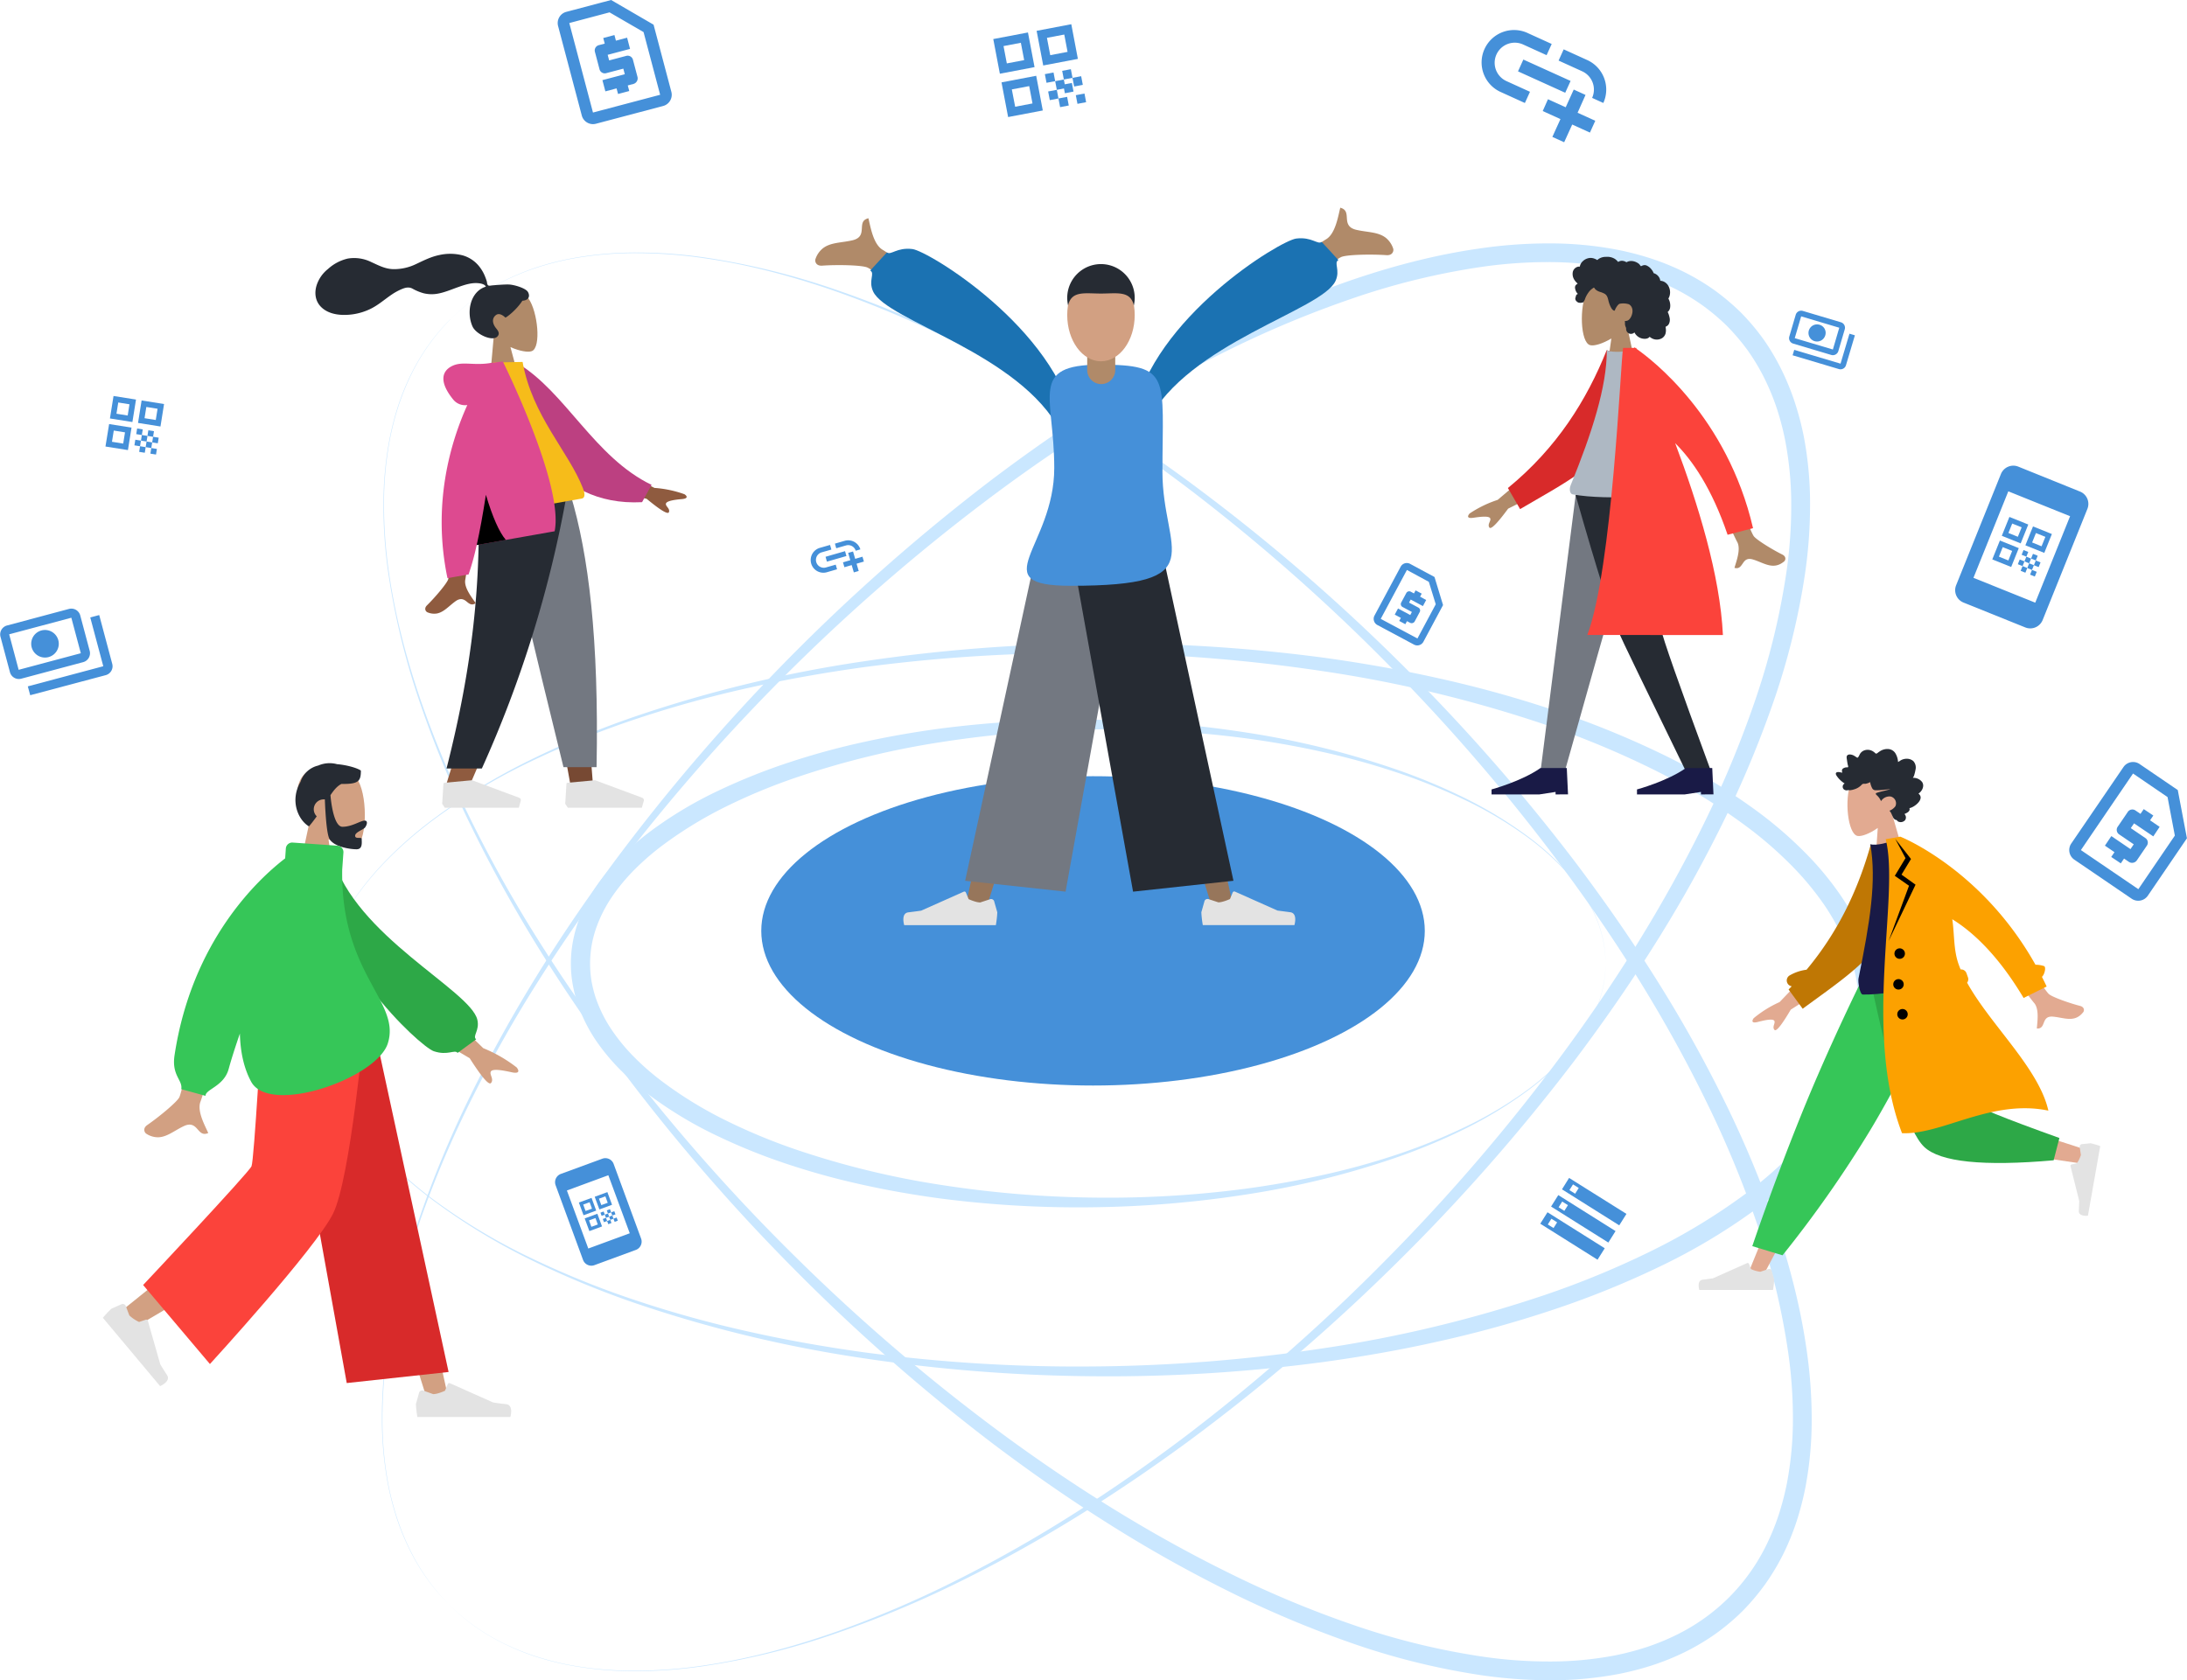 <?xml version="1.0" encoding="UTF-8"?> <svg xmlns="http://www.w3.org/2000/svg" viewBox="0 0 1022.1 785.5"> <defs> <style>.cls-1{fill:#cae7ff;}.cls-2{fill:#4590d9;}.cls-3{fill:#b08a69;}.cls-4{fill:#262b33;}.cls-5{fill:#774933;}.cls-6{fill:#8f5b3f;}.cls-7{fill:#737881;}.cls-8{fill:#e3e3e3;}.cls-9{fill:#bc4081;}.cls-10{fill:#f6bc1a;}.cls-11{fill:#dd4a90;}.cls-12{fill:#191a46;}.cls-13{fill:#d82a2a;}.cls-14{fill:#aeb8c3;}.cls-15{fill:#fb433b;}.cls-16{fill:#e2aa91;}.cls-17{fill:#36c658;}.cls-18{fill:#2da847;}.cls-19{fill:#bf7704;}.cls-20{fill:#fca100;}.cls-21{fill:#d2a082;}.cls-22{fill:#97765b;}.cls-23{fill:#1b72b2;}</style> </defs> <g id="Layer_2" data-name="Layer 2"> <g id="Layer_1-2" data-name="Layer 1"> <path class="cls-1" d="M210.48,149.31a97.18,97.18,0,0,1,25.6-18.3,114.54,114.54,0,0,1,14.61-6A134.63,134.63,0,0,1,266,121a164.17,164.17,0,0,1,31.43-2.94,218.7,218.7,0,0,1,31.52,2.25,340.07,340.07,0,0,1,61.35,15,490.79,490.79,0,0,1,58.35,24.32c37.88,18.59,73.78,41.07,107.74,66.1A891.39,891.39,0,0,1,652.48,308a884.71,884.71,0,0,1,83.74,95.05C749,420,761.1,437.29,772.41,455.19a619.27,619.27,0,0,1,31.37,55.25,493.82,493.82,0,0,1,25,58.57c7,20.09,12.52,40.78,15.54,62a224.67,224.67,0,0,1,2.38,32.1,168.59,168.59,0,0,1-2.94,32.26,140.64,140.64,0,0,1-4.1,15.81,118.24,118.24,0,0,1-6.19,15.21A109,109,0,0,1,825,740.55a107.92,107.92,0,0,1-10.65,12.64,105.37,105.37,0,0,1-12.64,10.65,107.32,107.32,0,0,1-14.17,8.43,117.08,117.08,0,0,1-15.21,6.19,140.64,140.64,0,0,1-15.81,4.1,168.59,168.59,0,0,1-32.26,2.94,224.67,224.67,0,0,1-32.1-2.38,332.49,332.49,0,0,1-62-15.53,494.92,494.92,0,0,1-58.58-25,623.25,623.25,0,0,1-55.26-31.36c-17.89-11.32-35.24-23.46-52.12-36.2a884.71,884.71,0,0,1-95.05-83.74,890.28,890.28,0,0,1-82.3-96.13c-25-34-47.52-69.87-66.09-107.75a490.79,490.79,0,0,1-24.32-58.35,339.23,339.23,0,0,1-15-61.35,218.66,218.66,0,0,1-2.25-31.51,164.2,164.2,0,0,1,2.94-31.44,134.63,134.63,0,0,1,4-15.28,111.7,111.7,0,0,1,6-14.61,97.18,97.18,0,0,1,18.3-25.6Zm0,0A96.92,96.92,0,0,0,192.26,175a113.46,113.46,0,0,0-5.94,14.61,132.34,132.34,0,0,0-4,15.28,164.51,164.51,0,0,0-2.86,31.4,221,221,0,0,0,2.34,31.46c3,20.85,8.45,41.28,15.34,61.15a487.7,487.7,0,0,0,24.73,58,616.34,616.34,0,0,0,31.15,54.87c11.24,17.78,23.32,35,36,51.81a879.43,879.43,0,0,0,83.32,94.56A887.2,887.2,0,0,0,468,670c33.78,24.89,69.47,47.23,107,65.66a485.09,485.09,0,0,0,57.82,24.1,334.4,334.4,0,0,0,60.52,14.76,213.27,213.27,0,0,0,30.87,2.21,160.07,160.07,0,0,0,30.57-2.85A129.23,129.23,0,0,0,769.56,770a108.63,108.63,0,0,0,14-5.74A92.64,92.64,0,0,0,808,746.83a91.61,91.61,0,0,0,17.45-24.41,109.14,109.14,0,0,0,5.75-14,132.08,132.08,0,0,0,3.87-14.75,160,160,0,0,0,2.85-30.56,216.18,216.18,0,0,0-2.21-30.88A334.68,334.68,0,0,0,821,571.68a486.6,486.6,0,0,0-24.1-57.81c-18.42-37.59-40.77-73.28-65.66-107a885.31,885.31,0,0,0-81.89-95.64,881.62,881.62,0,0,0-94.56-83.32c-16.79-12.66-34-24.74-51.82-36a620.09,620.09,0,0,0-54.86-31.15A492.43,492.43,0,0,0,390,136c-19.88-6.89-40.31-12.37-61.16-15.33a221,221,0,0,0-31.46-2.34,164.51,164.51,0,0,0-31.4,2.86,133.87,133.87,0,0,0-15.28,4,112.88,112.88,0,0,0-14.61,5.94,96.92,96.92,0,0,0-25.64,18.22Z"></path> <path class="cls-1" d="M209.71,750a96.31,96.31,0,0,1-18.3-25.59,113.29,113.29,0,0,1-6-14.62,135.64,135.64,0,0,1-4-15.28,164.9,164.9,0,0,1-2.94-31.43,220.11,220.11,0,0,1,2.26-31.51,339.23,339.23,0,0,1,15-61.35A490.94,490.94,0,0,1,220,511.87c18.58-37.87,41.06-73.77,66.1-107.73A902,902,0,0,1,463.46,224.28c16.88-12.74,34.23-24.89,52.12-36.2a624.6,624.6,0,0,1,55.25-31.37,494.86,494.86,0,0,1,58.58-25c20.09-7,40.78-12.52,62-15.54a223.09,223.09,0,0,1,32.09-2.38,167.72,167.72,0,0,1,32.26,2.94,137.46,137.46,0,0,1,15.81,4.1,117,117,0,0,1,15.21,6.18,107.77,107.77,0,0,1,14.17,8.43,108.92,108.92,0,0,1,12.65,10.64,107,107,0,0,1,10.65,12.64A108.53,108.53,0,0,1,832.67,173a117,117,0,0,1,6.18,15.21A138,138,0,0,1,843,204a167.72,167.72,0,0,1,2.94,32.26,223.34,223.34,0,0,1-2.38,32.1,331.71,331.71,0,0,1-15.53,62,494.86,494.86,0,0,1-25,58.58,620.68,620.68,0,0,1-31.37,55.25c-11.31,17.9-23.46,35.25-36.19,52.13a886.73,886.73,0,0,1-83.75,95.05,890.6,890.6,0,0,1-96.13,82.3c-34,25-69.86,47.51-107.74,66.09A490.79,490.79,0,0,1,389.5,764a339.13,339.13,0,0,1-61.36,15,221.45,221.45,0,0,1-31.51,2.25,164.09,164.09,0,0,1-31.43-2.94,134.08,134.08,0,0,1-15.28-4,112.57,112.57,0,0,1-14.61-6,96.57,96.57,0,0,1-25.6-18.3Zm0,0a97,97,0,0,0,25.63,18.23A113.6,113.6,0,0,0,250,774.18a136.38,136.38,0,0,0,15.27,4,163.85,163.85,0,0,0,31.4,2.85,219.28,219.28,0,0,0,31.46-2.33c20.86-3,41.29-8.45,61.16-15.34a490.76,490.76,0,0,0,58-24.73,621.18,621.18,0,0,0,54.86-31.15c17.79-11.25,35-23.32,51.82-36a881.51,881.51,0,0,0,94.55-83.32,886.18,886.18,0,0,0,81.88-95.64c24.9-33.77,47.23-69.46,65.67-107a486.6,486.6,0,0,0,24.1-57.81,335.44,335.44,0,0,0,14.76-60.52,216.28,216.28,0,0,0,2.21-30.88,159.17,159.17,0,0,0-2.86-30.56,129.91,129.91,0,0,0-3.86-14.75,109.14,109.14,0,0,0-5.75-14A99.38,99.38,0,0,0,816.94,164a101.27,101.27,0,0,0-9.71-11.48,98.56,98.56,0,0,0-11.48-9.71A99.78,99.78,0,0,0,782.82,135a108.63,108.63,0,0,0-14-5.74,129.78,129.78,0,0,0-14.74-3.87,160.07,160.07,0,0,0-30.57-2.86,216.38,216.38,0,0,0-30.88,2.21,333.56,333.56,0,0,0-60.52,14.76,486.68,486.68,0,0,0-57.82,24.09c-37.58,18.43-73.27,40.78-107,65.67a897.23,897.23,0,0,0-179,176.45c-12.67,16.78-24.74,34-36,51.81a616.34,616.34,0,0,0-31.15,54.87,489.1,489.1,0,0,0-24.73,58c-6.89,19.88-12.38,40.3-15.33,61.16a217.86,217.86,0,0,0-2.34,31.46,164.5,164.5,0,0,0,2.85,31.4,133.75,133.75,0,0,0,4,15.27,111.61,111.61,0,0,0,5.94,14.62A96.65,96.65,0,0,0,209.71,750Z"></path> <path class="cls-1" d="M148.3,472.05a82.2,82.2,0,0,1,4.4-26.49,96.66,96.66,0,0,1,5.2-12.44,113.67,113.67,0,0,1,6.8-11.64,140,140,0,0,1,17.19-20.75,186,186,0,0,1,20.38-17.66,289.11,289.11,0,0,1,46-28,418.64,418.64,0,0,1,49.89-20.58,604.15,604.15,0,0,1,104.91-25.24,770.37,770.37,0,0,1,215.68-1.77c17.89,2.48,35.7,5.61,53.35,9.56a532.76,532.76,0,0,1,52.35,14.38A423.29,423.29,0,0,1,775,351.68a284.4,284.4,0,0,1,46.91,28.07,191.42,191.42,0,0,1,20.87,18,144.8,144.8,0,0,1,17.79,21.34,119.55,119.55,0,0,1,7.1,12.09,100.31,100.31,0,0,1,5.49,13,93.43,93.43,0,0,1,3.49,13.74,92.06,92.06,0,0,1,1.22,14.16,89.65,89.65,0,0,1-1.21,14.17A93.43,93.43,0,0,1,873.16,500a100.31,100.31,0,0,1-5.49,13A117.79,117.79,0,0,1,860.56,525a144.73,144.73,0,0,1-17.78,21.34,192.47,192.47,0,0,1-20.88,18A282.58,282.58,0,0,1,775,592.44a421.09,421.09,0,0,1-50.5,20.29,529.1,529.1,0,0,1-52.34,14.39c-17.65,4-35.47,7.08-53.35,9.56a754.72,754.72,0,0,1-108,6.7,761.12,761.12,0,0,1-107.71-8.48A604.29,604.29,0,0,1,298.2,609.65a420,420,0,0,1-49.89-20.58,290.2,290.2,0,0,1-46-28,188.2,188.2,0,0,1-20.38-17.66,141.07,141.07,0,0,1-17.19-20.75A114.9,114.9,0,0,1,157.9,511a98,98,0,0,1-5.21-12.43,90.55,90.55,0,0,1-3.28-13.07A88.8,88.8,0,0,1,148.3,472.05Zm0,0a88.6,88.6,0,0,0,1.15,13.42,87.6,87.6,0,0,0,3.33,13,94.39,94.39,0,0,0,5.24,12.4,115.26,115.26,0,0,0,6.82,11.61,140.8,140.8,0,0,0,17.23,20.67,189.5,189.5,0,0,0,20.4,17.57,279.39,279.39,0,0,0,46.18,27.62,417,417,0,0,0,50,20.06,523.58,523.58,0,0,0,51.91,14.26c17.52,3.93,35.21,7,53,9.5a751,751,0,0,0,107.32,6.64,757.64,757.64,0,0,0,107.07-8.42A600.62,600.62,0,0,0,722,605.37,413.45,413.45,0,0,0,771.37,585a286.8,286.8,0,0,0,45.32-27.58,182.94,182.94,0,0,0,19.89-17.24,135.34,135.34,0,0,0,16.64-20.08A110.6,110.6,0,0,0,859.74,509a90.63,90.63,0,0,0,5-11.84,78.41,78.41,0,0,0,4.17-25.06A77.91,77.91,0,0,0,864.71,447a92.15,92.15,0,0,0-5-11.85A110.6,110.6,0,0,0,853.23,424a136,136,0,0,0-16.64-20.08,182,182,0,0,0-19.9-17.24,284.39,284.39,0,0,0-45.31-27.59A415.32,415.32,0,0,0,722,338.71a598.56,598.56,0,0,0-104.12-25,765.8,765.8,0,0,0-214.4-1.78c-17.77,2.47-35.46,5.57-53,9.5a526.32,526.32,0,0,0-51.91,14.26,418.72,418.72,0,0,0-50,20.07,279,279,0,0,0-46.18,27.63,187.44,187.44,0,0,0-20.4,17.57,140.72,140.72,0,0,0-17.23,20.66A118.43,118.43,0,0,0,158,433.18a95.84,95.84,0,0,0-5.23,12.41,87.48,87.48,0,0,0-3.33,13A88.83,88.83,0,0,0,148.3,472.05Z"></path> <path class="cls-1" d="M750.37,450.44a60,60,0,0,1-.73,8.87,58.72,58.72,0,0,1-2.17,8.64,67.62,67.62,0,0,1-7.92,15.92,92,92,0,0,1-11.35,13.72,124.74,124.74,0,0,1-13.46,11.69,194.42,194.42,0,0,1-30.4,18.59,278.57,278.57,0,0,1-33,13.68,401.36,401.36,0,0,1-69.32,16.92,505.46,505.46,0,0,1-71.24,5.91,501.55,501.55,0,0,1-71.49-4.13c-11.85-1.61-23.66-3.63-35.36-6.21a344.85,344.85,0,0,1-34.74-9.43,278.47,278.47,0,0,1-33.55-13.39,188,188,0,0,1-31.27-18.62,131.11,131.11,0,0,1-14-12,98,98,0,0,1-11.94-14.31A72.56,72.56,0,0,1,270,469.36a63.19,63.19,0,0,1-2.37-9.31,55.78,55.78,0,0,1,0-19.23,64.47,64.47,0,0,1,2.37-9.31,72.56,72.56,0,0,1,8.51-16.92,98,98,0,0,1,11.95-14.31,128.06,128.06,0,0,1,14-12,186.58,186.58,0,0,1,31.26-18.64,281.28,281.28,0,0,1,33.56-13.39A344,344,0,0,1,404,346.81c11.71-2.58,23.52-4.6,35.37-6.21a509.24,509.24,0,0,1,142.73,1.79,400.47,400.47,0,0,1,69.32,16.93,277.87,277.87,0,0,1,33,13.68,194.72,194.72,0,0,1,30.4,18.59,124.74,124.74,0,0,1,13.46,11.69A92.11,92.11,0,0,1,739.55,417a67.43,67.43,0,0,1,7.92,15.92,58.28,58.28,0,0,1,2.17,8.63A60.09,60.09,0,0,1,750.37,450.44Zm0,0a58.58,58.58,0,0,0-.78-8.87,57,57,0,0,0-2.2-8.62,67.93,67.93,0,0,0-8-15.85A93.42,93.42,0,0,0,728,403.46a124.15,124.15,0,0,0-13.49-11.59A182,182,0,0,0,684,373.69a273.94,273.94,0,0,0-33-13.17,339.22,339.22,0,0,0-34.3-9.3c-11.58-2.55-23.26-4.56-35-6.14A493.8,493.8,0,0,0,510.83,341a499,499,0,0,0-70.59,5.86,397.69,397.69,0,0,0-68.52,16.74,272,272,0,0,0-32.41,13.46,190,190,0,0,0-29.68,18.13,120.53,120.53,0,0,0-13,11.27,89.21,89.21,0,0,0-10.8,13.05,63.62,63.62,0,0,0-7.39,14.86,53.31,53.31,0,0,0-2,7.94,55.38,55.38,0,0,0-.67,8.13,52.62,52.62,0,0,0,.66,8.12,55,55,0,0,0,2,7.95,63.2,63.2,0,0,0,7.4,14.85,87.52,87.52,0,0,0,10.8,13.06,119.58,119.58,0,0,0,13,11.27,188,188,0,0,0,29.67,18.14,272.09,272.09,0,0,0,32.41,13.47A397.58,397.58,0,0,0,440.24,554a500.47,500.47,0,0,0,70.59,5.86,493.81,493.81,0,0,0,70.85-4.09c11.74-1.58,23.43-3.59,35-6.14A339.45,339.45,0,0,0,651,540.36a275.26,275.26,0,0,0,33-13.17A183.43,183.43,0,0,0,714.54,509,125.09,125.09,0,0,0,728,497.41a91.76,91.76,0,0,0,11.39-13.64,67.74,67.74,0,0,0,8-15.85,57,57,0,0,0,2.2-8.62A58.45,58.45,0,0,0,750.37,450.44Z"></path> <ellipse class="cls-2" cx="510.83" cy="435.17" rx="155.05" ry="72.3"></ellipse> <g id="humaaan-11"> <g id="Head_Front" data-name="Head Front"> <g id="Head"> <path id="Head-2" class="cls-3" d="M228.62,181.21l2.14-24c-3.2-2.95-5.59-6.74-5.82-11.29-.69-13.12,17.75-12.48,22.07-6.35s6,22.84,1.55,24.57c-1.75.69-5.76,0-10-1.87l4.61,17.17Z"></path> </g> <path id="hair" class="cls-4" d="M237.78,133c-2-.08-7.16.34-8.11.46-.61.07-1.25.29-1.68-.22s-.34-1.21-.5-1.73a18.93,18.93,0,0,0-.62-1.79,18.52,18.52,0,0,0-2.54-4.69,15.22,15.22,0,0,0-8-5.62,23.2,23.2,0,0,0-11.08-.17c-3.87.8-7.25,2.53-10.79,4.2a23.5,23.5,0,0,1-10.75,2.38c-3.77-.11-6.82-1.78-10.18-3.3a18,18,0,0,0-11-1.64,20.62,20.62,0,0,0-9.25,4.88,15.93,15.93,0,0,0-5.39,7.88c-1,3.49-.51,7.13,2.1,9.79,3.79,3.86,10,4.22,15,3.49a27.83,27.83,0,0,0,8.34-2.61c3.51-1.75,6.41-4.33,9.63-6.53a27.32,27.32,0,0,1,4.77-2.62c1.64-.69,3.28-1.12,4.94-.28A23.55,23.55,0,0,0,198,137.1a16,16,0,0,0,5.69.32c3.69-.48,7.18-2.08,10.68-3.29,2.84-1,5.89-2,8.95-1.76,1.27.1,3.15.39,3.76,1.63-7.39,2.3-9.21,12-6.24,18.64,1.61,3.57,9.06,7.06,11.51,4.78,1.55-1.45.32-2.94-.48-3.93-1.54-1.89-2.3-4.48-.1-6.19,1.89-1.49,4.4,1.17,4.44,1.17.56-.12,5.08-3.47,7.94-7.89,3.32-.21,3.56-2.45,2.55-4.14S240.49,133.11,237.78,133Z"></path> </g> <g id="Bottom_Skinny_Jeans_1" data-name="Bottom Skinny Jeans 1"> <path id="Leg" class="cls-5" d="M233.57,231.26,256,308.56l10.54,58H277.1L266.54,231.26Z"></path> <path id="Leg-2" class="cls-6" d="M223.5,231.26c1.57,40.15.95,62.06.6,65.7s-2.34,28.09-15.87,70.85h11c17.93-41,24.19-65.46,26.24-70.85s8.13-27.28,17-65.7Z"></path> <path id="Pant" class="cls-7" d="M233.09,231.26q8.74,39.9,30.25,127.37h15.47c1.14-59.86-3.72-99.25-12.14-127.37Z"></path> <path id="Pant-2" class="cls-4" d="M223.42,231.26c1.54,40.15-2.43,79.71-14.73,128H225.2a542.89,542.89,0,0,0,39.64-128Z"></path> <g id="Left_Shoe" data-name="Left Shoe"> <path id="Shoe" class="cls-8" d="M206.66,375.77l.57-9.27a.61.61,0,0,1,.56-.57l12.83-1.18,22,8.18a1.22,1.22,0,0,1,.75,1.48l-.9,3.2H207.87Z"></path> </g> <g id="Right_Shoe" data-name="Right Shoe"> <path id="Shoe-2" class="cls-8" d="M264.16,375.77l.57-9.27a.61.61,0,0,1,.56-.57l12.83-1.18,22,8.18a1.22,1.22,0,0,1,.75,1.48l-.9,3.2H265.37Z"></path> </g> </g> <g id="Body_Long_Sleeve_1" data-name="Body Long Sleeve 1"> <path id="Skin" class="cls-6" d="M199.76,286.24c-.74-.3-1.76-1.73-.19-3.27,3.89-3.82,9.34-10.28,9.9-12.18,1.13-3.9,1-39.91,1-39.91L223,228.7s-5,39.75-5.53,42.22c-.78,3.71,3.1,8.45,4.86,11.06-1.83,1.24-3,.27-4.17-.69s-2.68-2-5.14-.31c-3.14,2.2-5.52,5.23-8.9,5.83A8,8,0,0,1,199.76,286.24Zm102.42-53.08-20.42-4.54,2.39-11.26,21.71,10.73a52.41,52.41,0,0,1,14,2.95c1,.6,2.22,2-1.25,2.29s-7.11.86-7.38,2.12,2.06,2.28,1.38,4a.47.47,0,0,1-.38.3Q310.55,240.08,302.18,233.16Z"></path> <g id="Coat_Back" data-name="Coat Back"> <path class="cls-9" d="M236.88,171.67l5.05-1.82c22.28,13.3,35.9,44,62.59,56.82l-4.45,8.09C258.07,236.93,241,199.56,236.88,171.67Z"></path> </g> <path id="Shirt" class="cls-10" d="M225.74,241.22l46.1-8.14c2.11-.37,1.18-3.35.6-4.83-6.65-17.11-23.74-33.81-28.2-59.05l-13.67.26C222.7,189.12,222.75,211.59,225.74,241.22Z"></path> <g id="Coat_Front" data-name="Coat Front"> <path class="cls-11" d="M209.13,270.28c-7.15-34.24,1.19-63,9.27-80.93a7.1,7.1,0,0,1-6.63-2.62c-6.42-7.92-5.51-13.07-.6-15.57s10.12-.06,18.4-1.52a6.78,6.78,0,0,1,1-.1L235,169s28.65,57.61,24.21,79.36l-36.44,6.44A118.57,118.57,0,0,1,219,268.53Z"></path> </g> <path id="Shade" d="M236.42,252.4l-13.62,2.41c1.43-6.45,2.88-14.35,4.29-23.49,3.1,10.41,6.24,17.5,9.32,21.08Z"></path> </g> </g> <g id="Head_Front-2" data-name="Head Front"> <g id="Head-2-2" data-name="Head"> <path id="Head-2-3" data-name="Head-2" class="cls-3" d="M750.53,176.23l2.54-18c-4.05,2.44-8,3.62-9.89,3.14-4.68-1.21-5.11-18.33-1.49-25.08s22.24-9.7,23.17,3.68c.33,4.64-1.62,8.78-4.5,12.16l5.16,24.07Z"></path> </g> <path id="hair-2" data-name="hair" class="cls-4" d="M735.91,131a6.72,6.72,0,0,0,1.44,1.57,3.33,3.33,0,0,0-1,.86,1.87,1.87,0,0,0-.25,1.22,5,5,0,0,0,.46,1.56,3.84,3.84,0,0,0,.88,1.2,1.3,1.3,0,0,0-.82.65,2,2,0,0,0-.17.53c0,.22-.14.43-.19.66a1.68,1.68,0,0,0,.15,1.12,2.92,2.92,0,0,0,1.27,1.09,3.89,3.89,0,0,0,2.32-.17,7.27,7.27,0,0,0,.93-2,12.56,12.56,0,0,1,1.37-2.45,7.48,7.48,0,0,1,2.07-2.05c.16-.11.45-.41.64-.29s.21.29.29.4a2,2,0,0,0,.36.4,5.4,5.4,0,0,0,2.07,1.14,11.82,11.82,0,0,1,2.24.91,3.23,3.23,0,0,1,1.31,1.69c.26.69.39,1.42.59,2.12a12.58,12.58,0,0,0,1.08,2.66,3.67,3.67,0,0,0,.79,1.05c.19.16.63.5.9.3s.1-.25.14-.38S756,142.23,757,142a9,9,0,0,1,4.25.23c1.75,1,2,3.05,1.44,4.8a5.51,5.51,0,0,1-1.18,2.21,2.47,2.47,0,0,1-.94.66,2.93,2.93,0,0,1-1.21.15,2.18,2.18,0,0,1,.07.63c0,.23,0,.47,0,.71a3.86,3.86,0,0,0,.28,1.33,2.67,2.67,0,0,1,.26.66c0,.18,0,.36,0,.54a3,3,0,0,0,.3,1,2.26,2.26,0,0,0,3.59.48,5.39,5.39,0,0,0,3.39,2.8c1.2.31,2.89.35,3.71-.76a5.3,5.3,0,0,0,1.08.74,4.81,4.81,0,0,0,4.8-.14,3.86,3.86,0,0,0,1.54-2.07,6.55,6.55,0,0,0,.08-2.82c0-.11-.08-.3,0-.39s.16-.11.25-.15a3.3,3.3,0,0,0,.51-.31,2.73,2.73,0,0,0,.77-.92,4.35,4.35,0,0,0,.32-2.73,11.46,11.46,0,0,0-.35-1.4c-.07-.23-.15-.46-.24-.68s-.2-.43-.28-.65,0-.07.06-.18l.13-.12a2.09,2.09,0,0,0,.2-.22,2.59,2.59,0,0,0,.32-.47,3.21,3.21,0,0,0,.37-1.05,6.41,6.41,0,0,0-.07-2.39,5.58,5.58,0,0,0-.45-1.38c-.06-.14-.16-.27-.21-.41s0-.12,0-.24a5,5,0,0,0,.31-.61,6,6,0,0,0,.09-4.14,5.08,5.08,0,0,0-2.49-3,4.76,4.76,0,0,0-1-.35,3.53,3.53,0,0,0-.55-.1c-.06,0-.2,0-.23,0a.77.77,0,0,1,0-.25,4.2,4.2,0,0,0-1-2,4.28,4.28,0,0,0-1.84-1.23c-.14,0-.19-.06-.27-.17a1.94,1.94,0,0,1-.13-.3c-.1-.2-.2-.4-.31-.59a7.31,7.31,0,0,0-.82-1.1,5.73,5.73,0,0,0-2.22-1.58,2.51,2.51,0,0,0-1.41,0,5,5,0,0,0-1,.44c0-.1-.17-.17-.24-.25a3.36,3.36,0,0,1-.31-.43,3.33,3.33,0,0,0-.88-.79,6.11,6.11,0,0,0-2.36-.93,4.71,4.71,0,0,0-2.41.22,2.47,2.47,0,0,1-.58.26c-.14,0-.44-.22-.57-.28a4.53,4.53,0,0,0-1.21-.34,3.1,3.1,0,0,0-2,.45c-.16.09-.14,0-.25-.09l-.21-.23c-.11-.13-.24-.25-.36-.37a8.81,8.81,0,0,0-.75-.62,6.72,6.72,0,0,0-4.18-1,6,6,0,0,0-3.7,1.12c-.09.07-.3.33-.41.35s-.4-.22-.5-.27a7.81,7.81,0,0,0-1-.42,4.9,4.9,0,0,0-2-.27,5.53,5.53,0,0,0-3.35,1.59,4.42,4.42,0,0,0-1.11,1.65,3.62,3.62,0,0,0-.17.56,2,2,0,0,1,0,.24c-.05.07-.08,0-.18,0a2.89,2.89,0,0,0-.83.08,3.27,3.27,0,0,0-2.28,2.3A5,5,0,0,0,735.91,131Z"></path> </g> <path id="Leg-2-2" data-name="Leg" class="cls-7" d="M736.4,231.34,719.93,360.85h11.31l15.5-55L768,231.34Z"></path> <path id="Leg-2-3" data-name="Leg-2" class="cls-4" d="M736.34,231.34c10.39,36.76,17.3,57.72,19.54,62.88s13,27.36,32.16,66.63h11.71q-22.62-61.39-23.4-66.63c-.52-3.5-2.19-24.46-2.68-62.88Z"></path> <g id="Left_Shoe-2" data-name="Left Shoe"> <path id="Shoe-2-2" data-name="Shoe" class="cls-12" d="M794.94,371.39v-1.17l-7.62,1.17H765.05v-2.34s14.11-3.81,22.86-10h12.31l.58,12.3Z"></path> </g> <g id="Right_Shoe-2" data-name="Right Shoe"> <path id="Shoe-2-3" data-name="Shoe-2" class="cls-12" d="M727,371.39v-1.17l-7.61,1.17H697.08v-2.34s14.1-3.81,22.85-10h12.31l.58,12.3Z"></path> </g> <g id="Body_Lab_Coat" data-name="Body Lab Coat"> <path id="Skin-2" data-name="Skin" class="cls-3" d="M811.61,265.62a3.57,3.57,0,0,1-1-.16c.88-3.08,3.14-8.88,1.22-12.22-1.29-2.22-19-40.73-19-40.73l11-1.6s13.43,36.27,15.75,39.68c1.13,1.66,8.43,6.19,13.4,8.66,2,1,1.47,2.7.84,3.21-5.1,4.24-9.36.68-14.52-.89-2.89-.89-3.93.5-4.85,1.88C813.69,264.54,813,265.62,811.61,265.62Zm-106.8-27.8q-6.64,9-8.34,9a.46.46,0,0,1-.4-.2c-1.09-1.56.94-3.15.37-4.32s-4.29-.78-7.8-.26-2.59-1.13-1.79-2a53.12,53.12,0,0,1,13.08-6.35l18.79-15.93,5.13,10.52-19,9.5Z"></path> <path id="Coat_Back-2" data-name="Coat Back" class="cls-13" d="M757.71,198.84c-7.79,17.93-27,27.21-47.29,39.16l-5.7-9.85c23.08-18.91,36.9-41.3,46.17-64.44l6.83,2.26C757.93,173.17,760.33,192.82,757.71,198.84Z"></path> <path id="Shirt-2" data-name="Shirt" class="cls-14" d="M760.64,164.13s-6.92,1-9.69-.42c0,17.11-6.89,38.6-16.94,63.24-.65,1.58-.43,3.91,1,4.17,16.86,3.11,46.21,0,46.21,0C778.73,202,773,181.76,760.64,164.13Z"></path> <path id="Coat_Front-2" data-name="Coat Front" class="cls-15" d="M741.85,296.84c11.71-31.33,15.5-127.11,16.7-134.19h5.17l0-.32.49.32h.47l.21.47c6.87,4.79,42.31,31.67,54.4,83.79L807.4,250c-7.43-21.86-16.62-35-24.5-42.82,10.67,28.36,21,61.77,22.31,89.7Z"></path> </g> <g id="humaaan-9"> <g id="Head_Front-3" data-name="Head Front"> <g id="Head-3" data-name="Head"> <path id="Head-2-4" data-name="Head-2" class="cls-16" d="M876.34,404.78l1.24-17.72c-3.78,2.66-7.57,4.08-9.43,3.74-4.64-.86-6.23-17.54-3.17-24.38s21-11,22.86,2c.63,4.51-1,8.69-3.56,12.18L891,403.75Z"></path> </g> <path id="hair-3" data-name="hair" class="cls-4" d="M893.9,363.64a5.09,5.09,0,0,1,4.44,2c1.21,1.93-.15,4.32-1.74,5.37,3.2,2.45-2,6.47-4.22,6.78.52,1.58-1.32,2.27-2.33,2.77a2.2,2.2,0,0,1,.28,2.87A2.72,2.72,0,0,1,887,384c-.26-.15-.32-.37-.52-.55a1.28,1.28,0,0,0-.6-.19A2.27,2.27,0,0,1,884.7,382c-.55-1-.82-2.2-1.67-3a6.07,6.07,0,0,0,2.78-2.08,3.27,3.27,0,0,0-2.27-4.57,4.65,4.65,0,0,0-4.44,2.18,7.83,7.83,0,0,0-1.72-2.53c-.44-.42-1.23-1-.28-1.35,2.1-.72,4.31-1.08,6.43-1.72-2.23.15-4.44.55-6.68.49a1.81,1.81,0,0,1-1.81-.8,8.52,8.52,0,0,1-1-3,6.73,6.73,0,0,1-2.25.8c-.3,0-.61-.05-.92,0a1.18,1.18,0,0,0-.8.44,7.68,7.68,0,0,1-3.43,2.12,8.61,8.61,0,0,1-2.31.46l-.29-.08a3.42,3.42,0,0,0-.63.09,2.07,2.07,0,0,1-1.55-.33,1.73,1.73,0,0,1-.49-.58,1.68,1.68,0,0,1,.73-2.26,13.07,13.07,0,0,1-2.73-2.3,10.2,10.2,0,0,1-1.06-1.39,1.7,1.7,0,0,1-.33-1c.18-1.08,2.28-.57,2.9-.32a2.11,2.11,0,0,0,0-.71,1.31,1.31,0,0,1,0-.68,1.42,1.42,0,0,1,.74-.78,3.34,3.34,0,0,1,1.27-.38c.22,0,.76.09.85-.18a1.77,1.77,0,0,0-.13-.82,11.74,11.74,0,0,1-.24-1.18c-.09-.53-.16-1.06-.24-1.59a4.74,4.74,0,0,1-.09-1.19c.15-1,1.24-1.16,2-1a4.33,4.33,0,0,1,1.55.57c.34.2.67.43,1,.64s.41.34.64.17c.53-.41.76-1.28,1.13-1.84a4,4,0,0,1,1.69-1.41,4.65,4.65,0,0,1,4.41.44,5.3,5.3,0,0,1,.84.66c.22.21.39.38.69.29a2.48,2.48,0,0,0,.74-.48c.27-.21.56-.4.85-.59a6.32,6.32,0,0,1,3.82-1.05,4.27,4.27,0,0,1,3.33,1.86,8.85,8.85,0,0,1,1.33,4.21c.64-.33,1.2-.82,1.88-1.09a5.56,5.56,0,0,1,2.14-.43,4.65,4.65,0,0,1,3.14,1.11,4.45,4.45,0,0,1,1,4,20.3,20.3,0,0,1-.47,2.05,4.59,4.59,0,0,1-.83,1.84"></path> </g> <g id="Bottom_Skinny_Jeans_1-2" data-name="Bottom Skinny Jeans 1"> <path id="Leg-3" data-name="Leg" class="cls-16" d="M873.29,457l-57,140.12h7.33l34-64.19L903,457Z"></path> <g id="Right_Shoe-3" data-name="Right Shoe"> <path id="shoe-3" data-name="shoe" class="cls-8" d="M822.7,594.53a13.76,13.76,0,0,1-4.35-1.25l-1-2.5h0a.61.61,0,0,0-.81-.31l-16,7.14s-1.92.28-4.81.64-1.55,4.8-1.55,4.8h34.44a39.23,39.23,0,0,0,.55-4.83L828,594.1a.14.14,0,0,1,0-.06,1.22,1.22,0,0,0-1.55-.76Z"></path> </g> <g id="Pant-2-2" data-name="Pant"> <path class="cls-17" d="M874.09,528.3C893.36,496.22,910.56,457,910.56,457H870.65s-15.47,31-28.95,64.41-22.76,61.15-22.76,61.15l14.13,4.28A544.33,544.33,0,0,0,874.09,528.3Z"></path> </g> <path id="Leg-2-4" data-name="Leg-2" class="cls-16" d="M876.15,457c6.87,25.53,24.6,67.07,28.16,72.33q3.54,5.25,69.54,14.78l1.58-6.46q-55.33-17.77-56.12-18.83c-.78-1-9-35.14-13.32-61.82Z"></path> <g id="Pant-2-3" data-name="Pant-2"> <path class="cls-18" d="M922,515.51q-1.07-2.37-10.08-58.55h-38q14.24,68.61,25.36,79.21t60.49,6.26L962.47,532Q923,517.86,922,515.51Z"></path> </g> <g id="Left_Shoe-3" data-name="Left Shoe"> <path id="shoe-2-4" data-name="shoe-2" class="cls-8" d="M972.52,539.92a13.23,13.23,0,0,1-1.91,3.91l-2.53.56h0a.6.6,0,0,0-.43.71l4.08,16.32s-.05,1.86-.2,4.65,4.27,2.27,4.27,2.27l5.75-32.56a38.64,38.64,0,0,0-4.46-1.32l-4.08.41h-.06a1.17,1.17,0,0,0-1,1.34Z"></path> </g> </g> <g id="Body_Long_Sleeve_1-2" data-name="Body Long Sleeve 1"> <path id="Skin-3" data-name="Skin" class="cls-16" d="M952.64,480.8a4.33,4.33,0,0,1-.72,0c.23-3.14,1.21-9.18-1.32-12-1.68-1.88-26.6-35.26-26.6-35.26l10.26-3.8s20.31,32.12,23.23,34.92c1.43,1.37,9.37,4.23,14.65,5.59,2.12.55,2,2.29,1.46,2.92-4,5.11-8.85,2.56-14.13,2.1-2.94-.25-3.66,1.27-4.26,2.78C954.69,479.36,954.27,480.63,952.64,480.8Zm-122.93.81a.45.45,0,0,1-.41-.16c-1.24-1.41.59-3.17-.09-4.25s-4.27-.33-7.64.54-2.65-.83-2-1.73a52.46,52.46,0,0,1,12.12-7.55L848.44,451l6.09,9.75L836.92,472Q831.36,481.42,829.71,481.61Z"></path> <g id="Back_Arm" data-name="Back Arm"> <path class="cls-19" d="M842.49,471.58l-6.59-9,1.46-1.5a2.75,2.75,0,0,1-.88-5.13,21,21,0,0,1,7.82-2.62c15.34-18.39,24.33-38.33,30-58.47l6.9,1.51c.95,7,5.32,26,3.39,32.11C878.85,446.77,861.06,457.82,842.49,471.58Z"></path> </g> <path id="Shirt-3" data-name="Shirt" class="cls-12" d="M883.54,393.43s-6.51,2.16-9.44,1.23c3,17.14-.16,36.35-5.52,62.75-.34,1.7.63,7.51,2,7.53,16.83.24,44.64-7.89,44.64-7.89C907.72,428.28,898.64,409,883.54,393.43Z"></path> <g id="Coat_Front-3" data-name="Coat Front"> <path class="cls-20" d="M957.31,519.21c-15.32-3.2-29.54,1.08-42.4,5.11-9.45,3-18.15,5.78-26,5.43-18.44-48-.91-111.11-7.63-137.41l6.84-1.21s38,15,63.16,59.87a13.18,13.18,0,0,1,3.94.61c1.21.38.27,4.1-.92,5.05q1.13,2.22,2.21,4.53l-10.77,5.35c-12.06-20.25-24-31.05-33.35-36.81,1.06,6.83.53,14.06,2.92,20.9.3.86.62,1.72,1,2.58a2.63,2.63,0,0,1,2.71,1.72l.7,1.94a2.6,2.6,0,0,1-.39,2.52C930.23,479.13,952.85,499.37,957.31,519.21Z"></path> </g> <path id="Shade_Lapel" data-name="Shade Lapel" d="M893.11,401.57l-4.43,7.31,6.55,4.7L882.65,439.9l9.53-25.83-6.64-4.63,5-8.27-4.79-9Z"></path> <path id="Buttons" d="M889.54,476.55a2.44,2.44,0,1,1,2-2.84A2.44,2.44,0,0,1,889.54,476.55Zm.13-16.79a2.44,2.44,0,1,1-2.83-2,2.43,2.43,0,0,1,2.83,2Zm.57-14.38a2.45,2.45,0,1,1-2.84-2,2.46,2.46,0,0,1,2.84,2Z"></path> </g> </g> <g id="Head_Front-4" data-name="Head Front"> <g id="Head-4" data-name="Head"> <path id="Head-2-5" data-name="Head-2" class="cls-21" d="M138.17,414.47l6.36-29.65c-3.55-4.16-5.95-9.26-5.55-15,1.16-16.48,24.11-12.85,28.57-4.54s3.93,29.41-1.84,30.9c-2.3.59-7.2-.86-12.19-3.86l3.13,22.14Z"></path> </g> <path id="Hair-4" data-name="Hair" class="cls-4" d="M153.65,391.43c-1.25-3.75-1.72-14.54-1.83-17.73a5.25,5.25,0,0,0-.56,0,4.62,4.62,0,0,0-3.23,7.92c-1.07,1.51-2.26,3.09-3.64,4.71-5.16-3.09-9-12.15-3.94-20.85a11.42,11.42,0,0,1,8.28-7.6,13.35,13.35,0,0,1,8.79-.64c5.19.44,9.82,2,11.14,3,0,4.91-1,6.37-9.08,6.24-2,1-3.54,2.87-5.13,5.25,0,.16,1.08,14.78,5.61,14.78s8.42-2.89,10.42-2.89c1.46,0,1.13,1.82.17,3.17-.8,1.11-4.68,2.19-4.68,3.92,0,1,1,1,1.83,1,.65,0,1.24,0,1.24.44,0,1.7.54,4.88-2.41,4.88S155.11,395.85,153.65,391.43Z"></path> </g> <g id="Bottom_Skinny_Jeans_1-3" data-name="Bottom Skinny Jeans 1"> <path id="Leg-4" data-name="Leg" class="cls-21" d="M136.63,478.38,174.43,574l25.36,80.86h10L171,478.38Z"></path> <path id="Leg-2-5" data-name="Leg-2" class="cls-21" d="M129,478.38c-.41,33.61-6.28,78.86-7.22,81S57,612.63,57,612.63l6.9,7.37s75.31-43.89,78.79-49.74,14.83-59.72,23.94-91.88Z"></path> <g id="Left_Shoe-4" data-name="Left Shoe"> <path id="shoe-4" data-name="shoe" class="cls-8" d="M58.77,610.53a1.47,1.47,0,0,0-1.91-.84l-.07,0-4.71,2.11a47.89,47.89,0,0,0-4,4.26L74.83,648s5.16-2.2,3.24-5.16-3.15-5-3.15-5l-5.83-20.39a.74.74,0,0,0-.92-.51h0L65,618a16.73,16.73,0,0,1-4.55-3.06Z"></path> </g> <g id="Right_Shoe-4" data-name="Right Shoe"> <path id="shoe-2-5" data-name="shoe-2" class="cls-8" d="M197.84,650.1a1.54,1.54,0,0,0-2,1,.14.14,0,0,0,0,.07l-1.47,5.18a49.62,49.62,0,0,0,.69,6.08h43.45s1.69-5.6-2-6-6.06-.8-6.06-.8l-20.19-9a.77.77,0,0,0-1,.39v0l-1.3,3.15s-3.38,1.57-5.49,1.57Z"></path> </g> <path id="Pant-3" data-name="Pant" class="cls-13" d="M162.05,646.56l47.6-5.17-35.28-163H131.73Z"></path> <path id="Pant-2-4" data-name="Pant-2" class="cls-15" d="M66.89,600.73l31.22,36.94s49.34-53.86,57.53-70.29,14.72-89,14.72-89h-48s-3.57,63.85-4.81,66.82S66.89,600.73,66.89,600.73Z"></path> </g> <g id="Body_Long_Sleeve_1-3" data-name="Body Long Sleeve 1"> <path id="Skin-4" data-name="Skin" class="cls-21" d="M68.37,530c-.85-.53-1.8-2.52.48-4.08C74.52,522,82.68,515.19,83.79,513c2.25-4.58,13.53-63.49,13.53-63.49l16.87.06s-19.27,62.4-20.46,65.35c-1.78,4.41,2,11.14,3.6,14.75-2.54,1.14-3.72-.31-5-1.76s-2.89-3.1-6.31-1.51c-4.37,2-8,5.27-12.3,5.27A10.07,10.07,0,0,1,68.37,530Zm151.09-35.33-22.69-13.37L204,468.72,225.84,490a65.85,65.85,0,0,1,15.61,9c.91,1.1,1.9,3.21-2.39,2.26s-8.84-1.74-9.65-.34,1.57,3.53.08,5.35a.55.55,0,0,1-.46.22Q227,506.46,219.46,494.63Z"></path> <g id="Clothes_Back" data-name="Clothes Back"> <path class="cls-18" d="M148.72,401.64l6.66-1.14c10.49,37.06,64.39,62.32,67.7,76.18,1.22,5.08-2.44,7.65-.55,9.19l-8.65,6.34c-1.47-1.71-4.6,1.42-11.13-.77S148.72,445.53,148.72,401.64Z"></path> </g> <g id="Clothes_Front" data-name="Clothes Front"> <path class="cls-17" d="M84.71,509.16c.77-4.24-4.57-6.31-3.14-15.8,8.1-53.63,39.16-82.45,51.7-92.09l.32-4.63a3,3,0,0,1,3.16-2.75h0l21,1.47a3,3,0,0,1,2.75,3.16h0l-.57,8c-.77,49.09,27.62,61.61,21.3,81.3C176,504.13,126,521.6,117.37,505.67c-3.46-6.39-5.05-14.11-5.26-22.49-2.18,6.33-4,12-5.25,16.58-2.22,8.11-10.82,9.4-10.82,12.53Z"></path> </g> </g> <g id="Bottom_Skinny_Jeans_1-4" data-name="Bottom Skinny Jeans 1"> <path id="Leg-5" data-name="Leg" class="cls-22" d="M489.12,251.08l-38.2,174h9.87l25-79.7L523,251.08Z"></path> <g id="Right_Shoe-5" data-name="Right Shoe"> <path id="shoe-2-6" data-name="shoe-2" class="cls-8" d="M458.1,421.89c-2.08,0-5.41-1.55-5.41-1.55l-1.28-3.1v0a.75.75,0,0,0-1-.39l-19.9,8.87s-2.38.35-6,.79-1.92,6-1.92,6h42.82a48.16,48.16,0,0,0,.68-6l-1.45-5.11a.64.64,0,0,1,0-.07,1.52,1.52,0,0,0-1.93-.95Z"></path> </g> <path id="Pant-4" data-name="Pant" class="cls-7" d="M527.86,251.08h-42L451.06,411.75,498,416.84Z"></path> </g> <g id="Bottom_Skinny_Jeans_1-5" data-name="Bottom Skinny Jeans 1"> <path id="Leg-6" data-name="Leg" class="cls-22" d="M504.49,251.08l37.26,94.27,25,79.7h9.87l-38.2-174Z"></path> <g id="Right_Shoe-6" data-name="Right Shoe"> <path id="shoe-2-7" data-name="shoe-2" class="cls-8" d="M564.82,420.33a1.52,1.52,0,0,0-1.92.95.25.25,0,0,0,0,.07l-1.45,5.11a48.16,48.16,0,0,0,.68,6h42.82s1.67-5.52-1.93-6-6-.79-6-.79l-19.9-8.87a.77.77,0,0,0-1,.39v0l-1.29,3.1s-3.33,1.55-5.41,1.55Z"></path> </g> <path id="Pant-5" data-name="Pant" class="cls-4" d="M529.54,416.84l46.92-5.09L541.69,251.08h-42Z"></path> </g> <path id="Skin-5" data-name="Skin" class="cls-3" d="M651.09,116.16c.38,1-.15,3.33-3.11,3.12-7.37-.51-18.8-.25-21.21.9-4.95,2.34-60.06,41.28-60.06,41.28L559,153.22s57.69-39.61,60.65-41.3c4.43-2.52,5.7-10.69,6.73-14.81,2.91.74,2.94,2.75,3.08,4.83s.39,4.53,4.33,5.48c5.06,1.21,10.26.9,13.91,3.78A10.83,10.83,0,0,1,651.09,116.16Z"></path> <path id="Clothes_Back-2" data-name="Clothes Back" class="cls-23" d="M605.79,111.52c7.36-.9,10,3,11.92,1.57l7.8,8.49c-2.32,1.22,1,4.7-1.36,9.78-6.43,13.84-68.73,28.88-87.66,65.55l-6.8-2.61C539,148.22,598.42,112.43,605.79,111.52Z"></path> <path id="Skin-6" data-name="Skin" class="cls-3" d="M384.54,116.11c3.64-2.88,8.85-2.58,13.9-3.79,3.95-.94,4.2-3.25,4.34-5.47s.17-4.09,3.07-4.83c1,4.11,2.3,12.28,6.74,14.81,3,1.68,60.65,41.3,60.65,41.3l-7.73,8.24s-55.12-38.95-60.06-41.28c-2.42-1.15-13.84-1.42-21.21-.9-3,.2-3.49-2.1-3.12-3.12A10.85,10.85,0,0,1,384.54,116.11Z"></path> <path id="Clothes_Back-3" data-name="Clothes Back" class="cls-23" d="M502.52,199.2l-6.79,2.62c-18.93-36.68-81.24-51.71-87.67-65.56-2.36-5.07,1-8.55-1.36-9.77l7.81-8.5c1.91,1.49,4.55-2.46,11.92-1.56S493.23,153.13,502.52,199.2Z"></path> <path class="cls-2" d="M543.27,220.69c0,37,24.64,53.16-42.78,53.16-41.28,0-7.78-18.15-7.78-55.1,0-33.57-12.11-48.27,21.43-48.27S543.27,176.09,543.27,220.69Z"></path> <path class="cls-3" d="M508.12,152.43h13.09a0,0,0,0,1,0,0V173a6.55,6.55,0,0,1-6.55,6.55h0a6.55,6.55,0,0,1-6.55-6.55V152.43a0,0,0,0,1,0,0Z"></path> <ellipse class="cls-21" cx="514.54" cy="147.28" rx="15.77" ry="21.62"></ellipse> <path class="cls-4" d="M514.54,137.23c7.49,0,13.75-1.47,15.36,5.56a15.55,15.55,0,0,0,.41-3.56,15.77,15.77,0,1,0-31.54,0,16.12,16.12,0,0,0,.41,3.56C500.79,135.76,507.05,137.23,514.54,137.23Z"></path> <path class="cls-2" d="M719.85,572.07l26.76,16.83,3.37-5.35-26.76-16.83Zm5.2-2.33,2.68,1.69-1.68,2.67-2.68-1.68Zm8.27-19.07L730,556l26.76,16.83,3.37-5.35Zm2.83,7.38-2.68-1.69,1.68-2.67,2.68,1.68Zm-11.25,6,26.76,16.83,3.37-5.36-26.76-16.83Zm5.2-2.34,2.68,1.69-1.68,2.67-2.68-1.68Z"></path> <path class="cls-2" d="M711.94,27.84l22.08,10-2.51,5.52-22.07-10Zm32.14,17.92,5.24,2.38a15.16,15.16,0,0,0-7.53-20.07l-11-5-2.38,5.25,11,5A9.4,9.4,0,0,1,744.08,45.76Zm-44.7-20.3a9.4,9.4,0,0,1,12.43-4.67l11,5,2.38-5.24-11-5a15.16,15.16,0,1,0-12.53,27.6l11,5,2.38-5.24-11-5A9.4,9.4,0,0,1,699.38,25.46ZM741,44.38l-5.51-2.51-3.76,8.28-8.28-3.76L721,51.91l8.28,3.76L725.5,64l5.52,2.5,3.76-8.28,8.28,3.76,2.5-5.52-8.27-3.75Z"></path> <path class="cls-2" d="M385.82,260.29l9.11-2.63.65,2.28-9.11,2.62Zm14.1-2.84,2.17-.62a5.93,5.93,0,0,0-7.34-4l-4.55,1.31.62,2.16,4.56-1.31A3.68,3.68,0,0,1,399.92,257.45Zm-18.44,5.32a3.68,3.68,0,0,1,2.51-4.55l4.56-1.31-.63-2.16-4.55,1.31a5.93,5.93,0,1,0,3.28,11.39l4.55-1.32-.62-2.16L386,265.28A3.67,3.67,0,0,1,381.48,262.77Zm17.19-4.95-2.28.65,1,3.42-3.42,1,.66,2.28,3.41-1,1,3.42,2.28-.66-1-3.41,3.42-1-.66-2.27-3.41,1Z"></path> <path class="cls-2" d="M284.89,5.79,300.77,15l7.75,29.31-31.39,8.3L266.06,10.77l18.83-5M285.6,0,264.67,5.54a5.42,5.42,0,0,0-3.85,6.61L271.9,54a5.42,5.42,0,0,0,6.61,3.85l31.4-8.3a5.43,5.43,0,0,0,3.85-6.62l-8.31-31.39L285.6,0Zm8.85,22.86L284,25.62l.69,2.62,7.85-2.08a2.56,2.56,0,0,1,3.31,1.93l2.08,7.85A2.72,2.72,0,0,1,296,39.25l-2.61.69.69,2.61-5.23,1.39-.7-2.62-5.23,1.39-1.38-5.24L292,34.7l-.69-2.61-7.85,2.07a2.55,2.55,0,0,1-3.31-1.92l-2.07-7.85A2.55,2.55,0,0,1,280,21.08l2.62-.69-.69-2.62,5.23-1.38.69,2.62,5.23-1.39Z"></path> <path class="cls-2" d="M1013,372.58l3.42,18.05-17.06,25.05L972.51,397.4l24.37-35.79,16.11,11m4.83-3.25-17.89-12.19a5.42,5.42,0,0,0-7.52,1.42L968,394.35a5.43,5.43,0,0,0,1.43,7.52l26.84,18.29a5.44,5.44,0,0,0,7.52-1.43l18.28-26.84-4.28-22.56ZM1006.35,391l-9-6.09-1.52,2.23,6.71,4.57a2.55,2.55,0,0,1,.71,3.76l-4.57,6.71a2.72,2.72,0,0,1-3.76.72l-2.24-1.53-1.52,2.24-4.47-3,1.52-2.23-4.47-3.05,3-4.47,8.95,6.09,1.52-2.24-6.71-4.57a2.56,2.56,0,0,1-.71-3.76l4.57-6.71a2.56,2.56,0,0,1,3.76-.71l2.24,1.52,1.52-2.23,4.48,3-1.53,2.24,4.48,3.05Z"></path> <path class="cls-2" d="M667.77,272,671,282.49l-8.56,16-17.15-9.18,12.24-22.86L667.77,272m2.67-2.25L659,263.59a3.26,3.26,0,0,0-4.39,1.33l-12.24,22.86a3.26,3.26,0,0,0,1.33,4.39l17.15,9.18a3.25,3.25,0,0,0,4.38-1.33l9.18-17.15-4-13.16ZM665,283.34l-5.71-3.06-.77,1.42,4.29,2.3a1.53,1.53,0,0,1,.66,2.19l-2.29,4.29a1.62,1.62,0,0,1-2.19.66l-1.43-.76-.77,1.43-2.86-1.53.77-1.43-2.86-1.53,1.53-2.86,5.72,3.06.76-1.43-4.28-2.29a1.54,1.54,0,0,1-.67-2.2l2.3-4.28a1.53,1.53,0,0,1,2.19-.67l1.43.77.76-1.43,2.86,1.53-.76,1.43,2.85,1.53Z"></path> <path class="cls-2" d="M51.38,195.62l10.5,1.67,1.68-10.5-10.5-1.67Zm3.88-7.46,5.25.84-.83,5.25-5.25-.84Z"></path> <path class="cls-2" d="M49.29,208.74l10.5,1.67,1.67-10.5L51,198.24Zm3.88-7.46,5.25.84-.84,5.25-5.25-.84Z"></path> <path class="cls-2" d="M66.18,187.21l-1.67,10.5L75,199.38l1.67-10.5Zm6.62,9.13-5.25-.84.84-5.25,5.25.84Z"></path> <rect class="cls-2" x="70.48" y="209.65" width="2.66" height="2.66" transform="translate(-147.84 248.7) rotate(-80.95)"></rect> <rect class="cls-2" x="63.86" y="200.53" width="2.66" height="2.66" transform="translate(-144.41 234.47) rotate(-80.95)"></rect> <rect class="cls-2" x="66.07" y="203.57" width="2.66" height="2.66" transform="translate(-145.55 239.21) rotate(-80.95)"></rect> <rect class="cls-2" x="63.03" y="205.77" width="2.66" height="2.66" transform="translate(-150.3 238.07) rotate(-80.95)"></rect> <rect class="cls-2" x="65.23" y="208.82" width="2.66" height="2.66" transform="translate(-151.44 242.81) rotate(-80.95)"></rect> <rect class="cls-2" x="68.28" y="206.61" width="2.66" height="2.66" transform="translate(-146.7 243.96) rotate(-80.95)"></rect> <rect class="cls-2" x="69.11" y="201.36" width="2.66" height="2.66" transform="translate(-140.81 240.36) rotate(-80.95)"></rect> <rect class="cls-2" x="71.32" y="204.4" width="2.66" height="2.66" transform="translate(-141.95 245.1) rotate(-80.95)"></rect> <path class="cls-2" d="M467.29,34.46l16.21-3.08-3.08-16.2-16.21,3.08ZM469,21.54l8.1-1.54,1.55,8.1-8.11,1.54Z"></path> <path class="cls-2" d="M471.15,54.72l16.2-3.08-3.08-16.21-16.21,3.08Zm1.73-12.92L481,40.25l1.54,8.11-8.1,1.54Z"></path> <path class="cls-2" d="M484.47,14.41l3.08,16.2,16.2-3.08-3.08-16.21Zm14.46,9.84-8.1,1.54-1.54-8.1,8.1-1.54Z"></path> <rect class="cls-2" x="503.13" y="44.08" width="4.12" height="4.12" transform="translate(0.28 95.21) rotate(-10.77)"></rect> <rect class="cls-2" x="488.67" y="34.24" width="4.12" height="4.12" transform="translate(1.86 92.34) rotate(-10.77)"></rect> <rect class="cls-2" x="493.49" y="37.52" width="4.12" height="4.12" transform="translate(1.33 93.3) rotate(-10.77)"></rect> <rect class="cls-2" x="490.21" y="42.34" width="4.12" height="4.12" transform="translate(0.37 92.77) rotate(-10.77)"></rect> <rect class="cls-2" x="495.03" y="45.62" width="4.12" height="4.12" transform="translate(-0.16 93.73) rotate(-10.77)"></rect> <rect class="cls-2" x="498.31" y="40.8" width="4.12" height="4.12" transform="matrix(0.98, -0.19, 0.19, 0.98, 0.8, 94.25)"></rect> <rect class="cls-2" x="496.77" y="32.7" width="4.12" height="4.12" transform="translate(2.29 93.82) rotate(-10.77)"></rect> <rect class="cls-2" x="501.59" y="35.98" width="4.12" height="4.12" transform="translate(1.76 94.78) rotate(-10.77)"></rect> <path class="cls-2" d="M972.1,229.8l-28.86-11.66a6.25,6.25,0,0,0-8.1,3.45l-20.94,52a6.24,6.24,0,0,0,3.45,8.1l28.88,11.63a6.25,6.25,0,0,0,8.1-3.44l20.93-52A6.22,6.22,0,0,0,972.1,229.8Zm-20.92,51.94L922.3,270.12l16.29-40.43,28.87,11.63Z"></path> <path class="cls-2" d="M935.55,250.48l8.82,3.55,3.55-8.82-8.82-3.55Zm4.87-5.73,4.41,1.78-1.78,4.41-4.41-1.78Z"></path> <path class="cls-2" d="M931.1,261.51l8.83,3.55,3.55-8.82-8.82-3.56Zm4.88-5.73,4.41,1.78L938.61,262l-4.41-1.78Z"></path> <path class="cls-2" d="M950.13,246.1l-3.56,8.82,8.83,3.55,3.55-8.82Zm4,9.28-4.41-1.78,1.78-4.41,4.41,1.78Z"></path> <rect class="cls-2" x="949.11" y="266.77" width="2.38" height="2.38" transform="translate(346.7 1049.33) rotate(-68.06)"></rect> <rect class="cls-2" x="945.16" y="257.48" width="2.38" height="2.38" transform="translate(352.84 1039.85) rotate(-68.06)"></rect> <rect class="cls-2" x="946.47" y="260.58" width="2.38" height="2.38" transform="translate(350.79 1043.01) rotate(-68.06)"></rect> <rect class="cls-2" x="943.38" y="261.9" width="2.38" height="2.38" transform="translate(347.63 1040.96) rotate(-68.06)"></rect> <rect class="cls-2" x="944.7" y="264.99" width="2.38" height="2.38" transform="translate(345.59 1044.12) rotate(-68.06)"></rect> <rect class="cls-2" x="947.79" y="263.67" width="2.38" height="2.38" transform="translate(348.75 1046.17) rotate(-68.06)"></rect> <rect class="cls-2" x="949.57" y="259.26" width="2.38" height="2.38" transform="translate(353.95 1045.05) rotate(-68.06)"></rect> <rect class="cls-2" x="950.88" y="262.36" width="2.38" height="2.38" transform="translate(351.91 1048.21) rotate(-68.06)"></rect> <path class="cls-2" d="M281.5,541.68l-19.38,7.11a4.13,4.13,0,0,0-2.45,5.3L272.49,589a4.15,4.15,0,0,0,5.3,2.45l19.38-7.13a4.14,4.14,0,0,0,2.45-5.3l-12.83-34.88A4.12,4.12,0,0,0,281.5,541.68Zm12.82,34.86-19.38,7.13-10-27.13,19.37-7.13Z"></path> <path class="cls-2" d="M272.72,568.12l5.92-2.18L276.46,560l-5.92,2.18Zm-.15-5,3-1.09,1.09,3-3,1.09Z"></path> <path class="cls-2" d="M275.44,575.52l5.92-2.18-2.18-5.92-5.92,2.18Zm-.15-5,3-1.09,1.09,3-3,1.09Z"></path> <path class="cls-2" d="M277.94,559.47l2.18,5.93,5.92-2.18-2.18-5.92Zm6.08,2.81-3,1.09-1.09-3,3-1.09Z"></path> <rect class="cls-2" x="286.96" y="569.36" width="1.58" height="1.58" transform="translate(-179.13 134.38) rotate(-20.19)"></rect> <rect class="cls-2" x="280.89" y="566.55" width="1.58" height="1.58" transform="translate(-178.54 132.11) rotate(-20.19)"></rect> <rect class="cls-2" x="282.91" y="567.49" width="1.58" height="1.58" transform="translate(-178.73 132.87) rotate(-20.19)"></rect> <rect class="cls-2" x="281.98" y="569.51" width="1.58" height="1.58" transform="translate(-179.49 132.67) rotate(-20.19)"></rect> <rect class="cls-2" x="284" y="570.45" width="1.58" height="1.58" transform="translate(-179.69 133.43) rotate(-20.19)"></rect> <rect class="cls-2" x="284.94" y="568.43" width="1.58" height="1.58" transform="translate(-178.93 133.63) rotate(-20.19)"></rect> <rect class="cls-2" x="283.85" y="565.47" width="1.58" height="1.58" transform="translate(-177.98 133.07) rotate(-20.19)"></rect> <rect class="cls-2" x="285.87" y="566.4" width="1.58" height="1.58" transform="translate(-178.18 133.83) rotate(-20.19)"></rect> <path class="cls-2" d="M41.92,304.27l-4.43-16.6a4.31,4.31,0,0,0-5.26-3l-29,7.75a4.32,4.32,0,0,0-3,5.26l4.43,16.6a4.31,4.31,0,0,0,5.26,3l29-7.75A4.32,4.32,0,0,0,41.92,304.27Zm-4.15,1.11L8.72,313.13l-4.43-16.6,29.05-7.75Zm-18.4-10.65a6.44,6.44,0,0,0,3.32,12.45,6.44,6.44,0,0,0-3.32-12.45Zm27-7.2,6.09,22.82a4.31,4.31,0,0,1-3,5.26L14.12,325,13,320.87l35.27-9.41-6.09-22.82Z"></path> <path class="cls-2" d="M859.15,164.15l3-10.19a2.66,2.66,0,0,0-1.79-3.3l-17.82-5.31a2.67,2.67,0,0,0-3.3,1.79l-3,10.18a2.66,2.66,0,0,0,1.79,3.3l17.81,5.31A2.67,2.67,0,0,0,859.15,164.15Zm-2.55-.76-17.82-5.31,3-10.18,17.81,5.31Zm-6.25-11.57a4,4,0,1,0,2.68,5A3.92,3.92,0,0,0,850.35,151.82Zm16.54,4.93-4.17,14a2.66,2.66,0,0,1-3.3,1.79l-21.64-6.45.76-2.54L860.18,170l4.17-14Z"></path> </g> </g> </svg> 